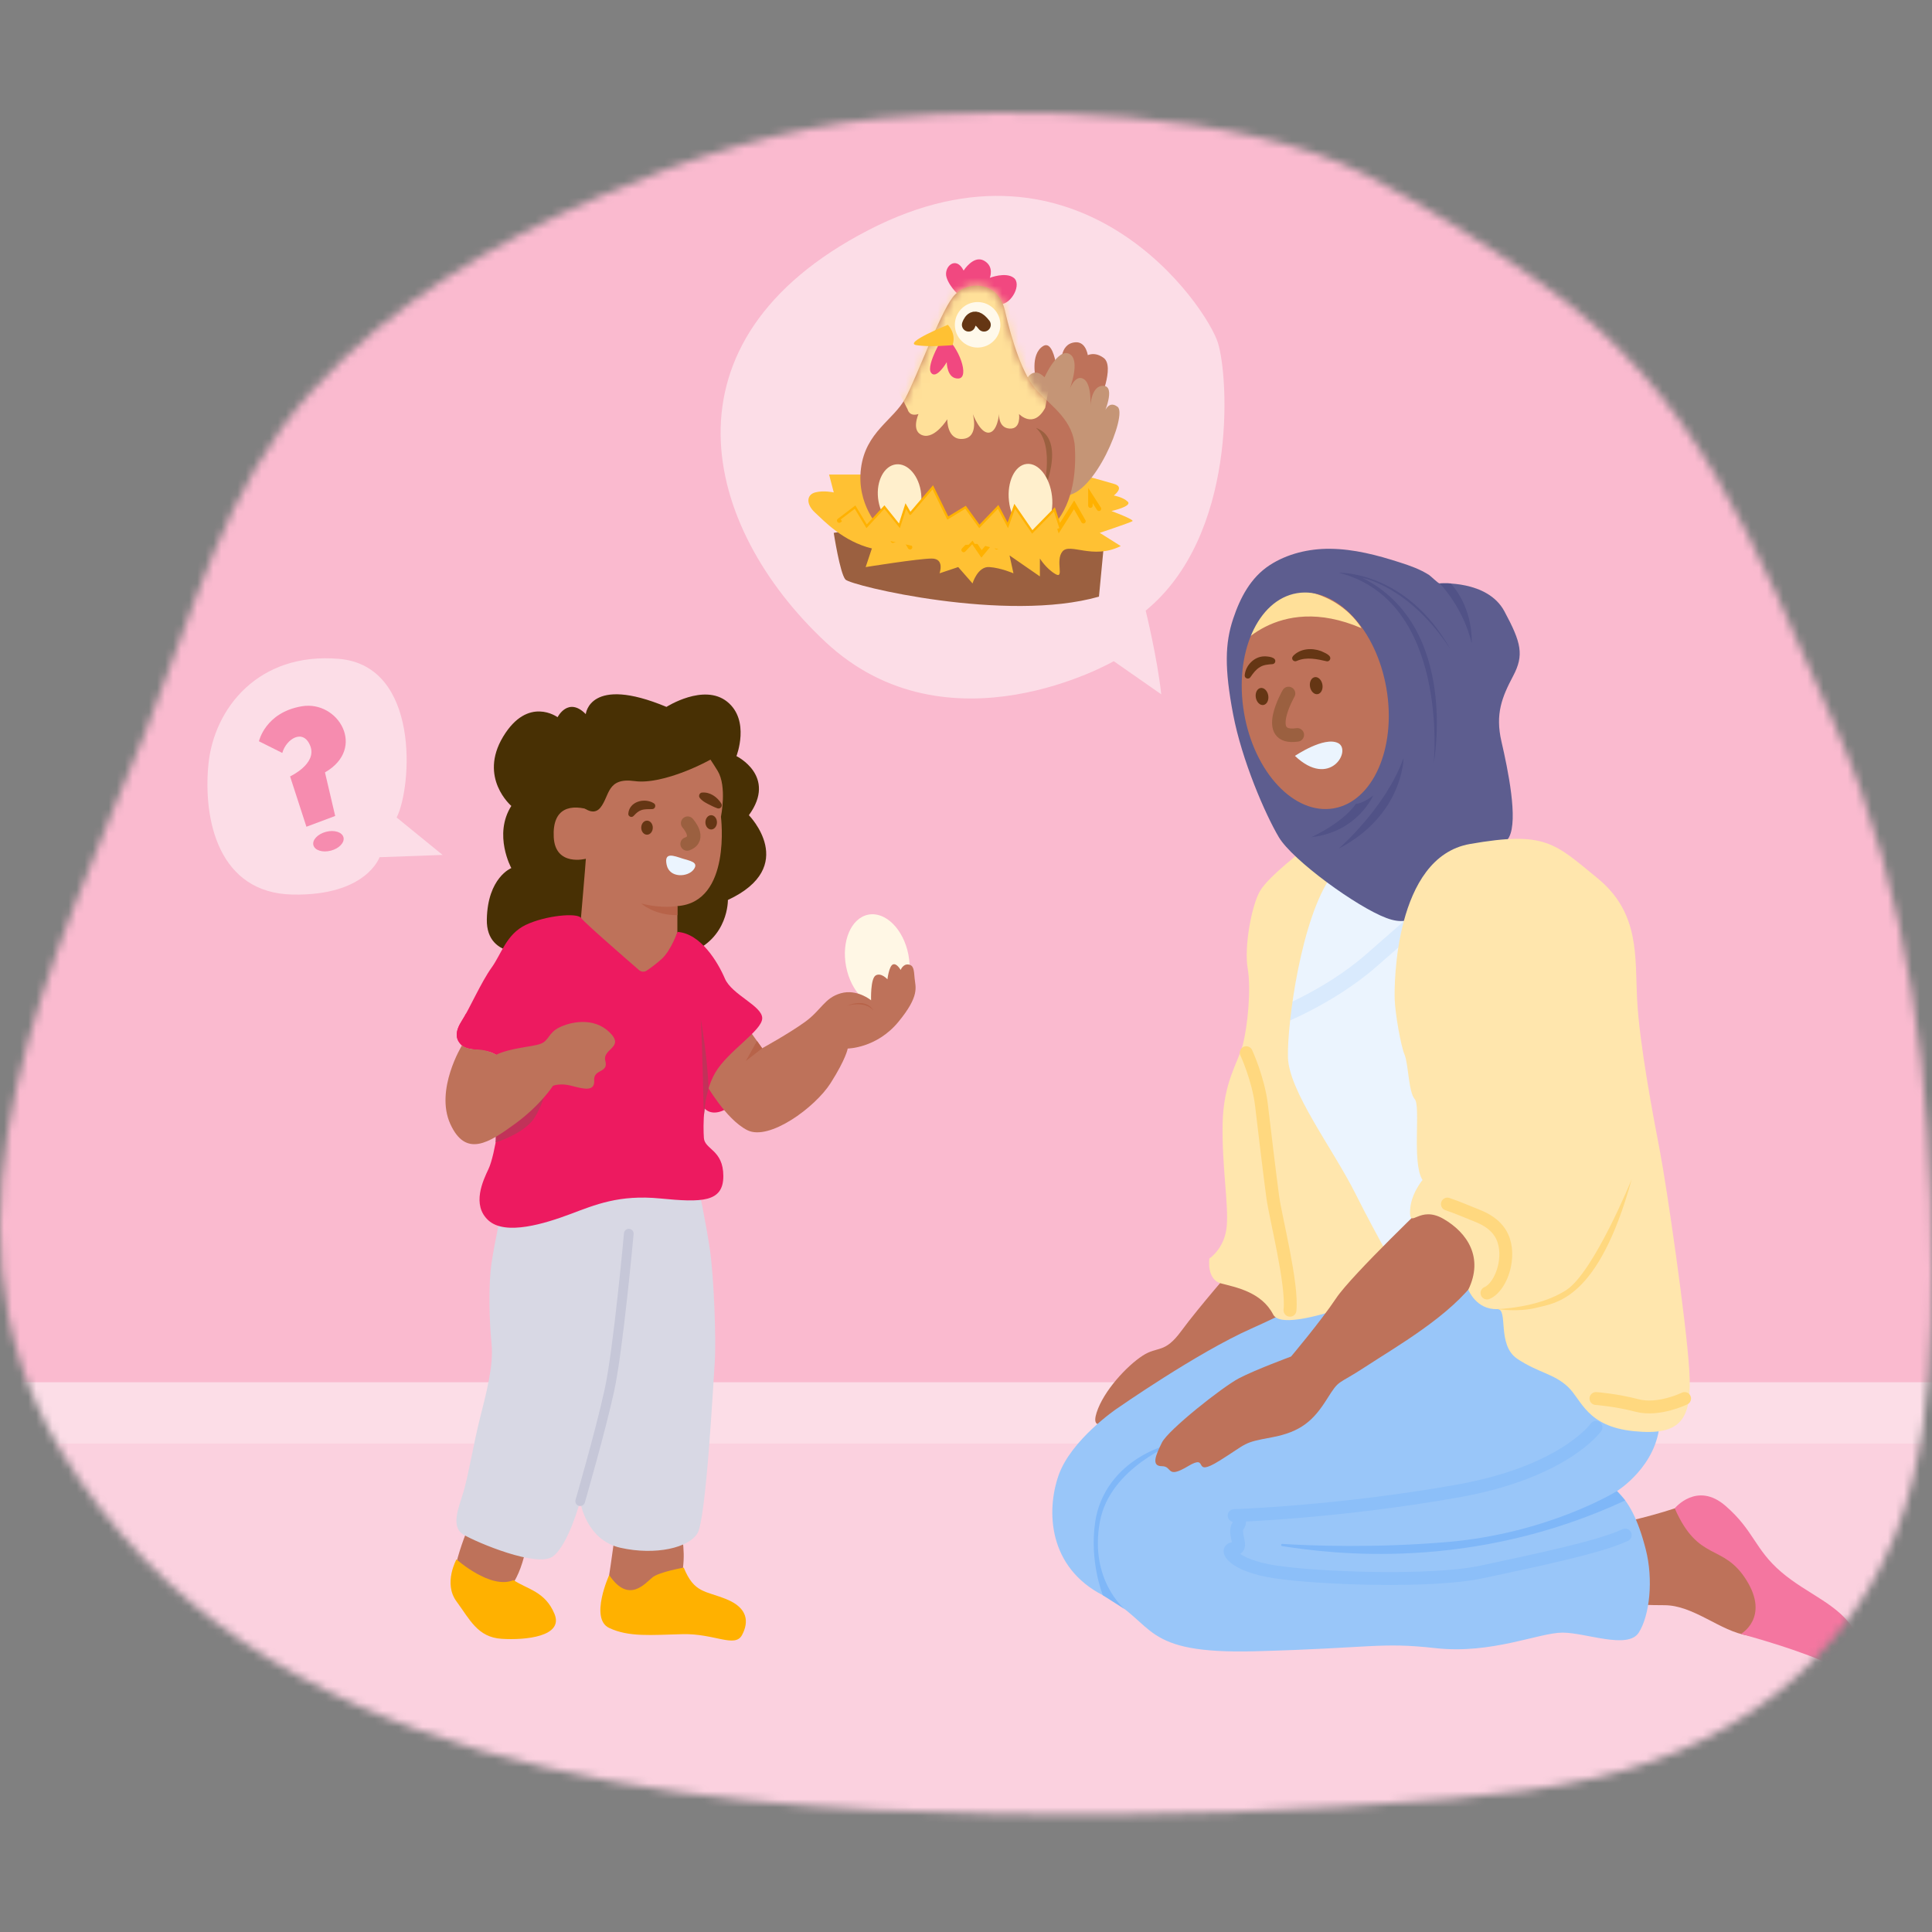 <svg width="240" height="240" viewBox="0 0 240 240" fill="none" xmlns="http://www.w3.org/2000/svg">
<rect x="0" y="0" width="240" height="240" fill="#808080" stroke="none"/>
<mask id="mask0_2349_66440" style="mask-type:luminance" maskUnits="userSpaceOnUse" x="0" y="14" width="240" height="212">
<path d="M198.279 220.83C217.099 216.502 232.717 204.004 237.621 183.766C239.675 175.298 239.995 166.478 240 157.741C240.014 134.776 237.283 111.129 227.941 90.141C217.579 66.855 210.983 48.927 191.229 35.034C184.244 30.121 177.039 25.541 169.495 21.644C154.156 13.72 126.644 13.117 109.393 14.709C97.316 15.825 85.559 19.549 74.36 24.448C61.345 30.139 48.682 37.674 38.847 48.461C27.726 60.666 24.112 76.005 17.991 91.142C6.819 118.764 -9.819 151.13 7.473 180.051C31.44 220.135 83.962 224.632 124.48 225.35C143.154 225.679 161.842 225.039 180.456 223.419C186.472 222.898 192.483 222.161 198.279 220.83Z" fill="white"/>
</mask>
<g mask="url(#mask0_2349_66440)">
<path d="M260.275 -28.806H-13.84V243.864H260.275V-28.806Z" fill="#FABACF"/>
<path d="M260.275 179.141H-13.84V245.309H260.275V179.141Z" fill="#FBD1DF"/>
<path d="M260.275 171.707H-13.84V179.319H260.275V171.707Z" fill="#FCDDE7"/>
<path d="M58.545 188.826C58.545 188.826 55.342 196.072 56.701 197.619C58.06 199.165 63.353 201.315 65.283 192.618C67.214 183.922 58.545 188.826 58.545 188.826Z" fill="#BE725A"/>
<path d="M56.703 193.711C56.703 193.711 55.051 196.689 56.703 198.926C58.354 201.163 59.319 203.386 62.311 203.578C65.308 203.77 70.043 203.29 68.88 200.486C67.723 197.686 65.527 197.444 63.789 196.286C60.962 197.517 56.698 193.706 56.698 193.706L56.703 193.711Z" fill="#FFB100"/>
<path d="M76.492 189.863C76.492 189.863 75.838 194.694 75.673 195.659C75.508 196.625 76.08 200.49 80.421 200.394C84.758 200.298 85.659 193.436 84.433 189.863C83.207 186.29 76.492 189.863 76.492 189.863Z" fill="#BE725A"/>
<path d="M75.674 195.659C75.674 195.659 73.217 201.071 75.674 202.229C78.13 203.386 80.852 203.098 84.805 203.002C88.757 202.906 91.301 204.754 92.179 203.107C93.058 201.456 92.884 199.74 90.249 198.665C87.614 197.59 86.237 197.933 84.938 194.735C84.938 194.735 81.955 195.257 81.077 195.929C80.198 196.602 78.135 199.328 75.678 195.659H75.674Z" fill="#FFB100"/>
<path d="M66.565 118.271C66.565 118.271 60.38 119.429 60.476 114.214C60.572 108.998 63.518 107.836 63.518 107.836C63.518 107.836 61.249 103.696 63.518 100.114C63.518 100.114 59.414 96.629 62.502 91.509C65.595 86.39 69.264 89.094 69.264 89.094C69.264 89.094 70.572 86.487 72.768 88.71C72.768 88.71 73.225 83.824 82.791 87.813C82.791 87.813 87.43 84.844 90.326 87.163C93.226 89.483 91.483 93.925 91.483 93.925C91.483 93.925 96.565 96.404 93.029 101.267C93.029 101.267 99.31 107.644 90.422 111.798C90.422 111.798 90.518 116.56 85.687 118.381C80.856 120.202 66.555 118.271 66.555 118.271H66.565Z" fill="#483004"/>
<path d="M72.169 114.02C72.169 114.02 72.704 107.835 72.778 106.678C72.778 106.678 68.981 107.693 68.788 103.997C68.596 100.3 70.916 99.816 73.523 100.689C73.523 100.689 71.108 97.501 73.523 94.989C75.939 92.478 86.662 92.089 86.662 92.089C86.662 92.089 87.97 93.827 89.15 95.762C90.331 97.697 89.558 101.462 89.558 101.462C89.558 101.462 90.912 112.071 84.146 112.556V115.763L82.695 122.817L73.519 121.559L72.165 114.024L72.169 114.02Z" fill="#BE725A"/>
<path d="M87.523 137.69C87.523 137.69 88.401 138.848 90.332 137.69C92.262 136.533 92.532 131.89 91.626 130.105C90.72 128.321 86.178 130.105 86.178 130.105L87.523 137.69Z" fill="#ED1A60"/>
<path d="M110.083 125.045C112.219 124.631 113.454 121.738 112.843 118.583C112.231 115.428 110.004 113.206 107.869 113.62C105.733 114.034 104.498 116.927 105.109 120.082C105.721 123.237 107.948 125.459 110.083 125.045Z" fill="#FFF7E5"/>
<path d="M87.627 134.548C87.627 134.548 90.138 139.045 92.842 140.399C95.546 141.753 101.246 137.585 103.181 134.548C105.111 131.51 105.308 130.252 105.308 130.252C105.308 130.252 108.881 130.229 111.589 126.954C114.293 123.683 113.716 122.617 113.62 121.556C113.524 120.494 113.524 119.913 112.847 119.817C112.17 119.721 111.882 120.494 111.882 120.494C111.882 120.494 111.397 119.607 110.917 119.808C110.436 120.009 110.24 121.652 110.24 121.652C110.24 121.652 109.466 120.782 108.789 121.167C108.112 121.551 108.208 124.259 108.208 124.259C108.208 124.259 106.47 122.809 104.439 123.39C102.408 123.971 102.023 125.49 99.992 126.954C97.961 128.418 94.677 130.22 94.677 130.22L92.842 127.644L87.627 134.548Z" fill="#BE725A"/>
<path d="M144.248 86.243L138.355 82.135C138.355 82.135 117.774 94.02 102.513 79.719C87.247 65.419 81.355 42.331 107.828 28.611C134.302 14.892 149.952 38.177 151.306 42.619C152.66 47.065 153.671 66.549 142.322 75.854C142.322 75.854 143.772 81.751 144.252 86.243H144.248Z" fill="#FCDDE7"/>
<path d="M103.57 66.192C103.57 66.192 104.343 71.216 105.02 71.989C105.698 72.762 125.021 77.4 136.517 74.116L137.098 68.027C137.098 68.027 115.167 64.161 103.57 66.192Z" fill="#9B6040"/>
<path d="M108.789 58.95H102.993L103.574 61.173C103.574 61.173 102.316 60.885 101.254 61.173C100.193 61.461 100.097 62.623 101.254 63.685C102.412 64.746 104.731 67.257 108.308 68.131L107.535 70.446C107.535 70.446 114.105 69.385 115.747 69.385C117.389 69.385 116.712 71.219 116.712 71.219L119.032 70.442L120.811 72.473C120.811 72.473 121.447 70.341 122.897 70.442C124.347 70.542 125.894 71.219 125.894 71.219L125.409 68.996L129.178 71.603V69.38C129.178 69.38 129.951 70.638 131.109 71.311C132.266 71.988 131.054 69.65 131.978 68.511C132.902 67.372 135.747 69.572 139.224 67.834L136.617 66.192C136.617 66.192 140.386 64.934 140.674 64.742C140.963 64.549 138.067 63.483 138.067 63.483C138.067 63.483 140.674 62.902 140.098 62.326C139.522 61.75 138.36 61.553 138.36 61.553C138.36 61.553 139.81 60.492 138.36 60.103C136.909 59.714 118.455 53.822 108.793 58.945L108.789 58.95Z" fill="#FFC133"/>
<path d="M128.69 47.161C128.69 47.161 127.907 44.068 129.554 43.007C131.201 41.945 131.489 47.742 131.489 47.742C131.489 47.742 130.529 49.151 128.69 47.161Z" fill="#BE725A"/>
<path d="M131.877 45.551C131.877 45.551 131.465 42.72 133.556 42.523C135.646 42.331 135.55 46.485 134.585 48.223C133.62 49.962 132.265 50.057 132.265 50.057L131.881 45.547L131.877 45.551Z" fill="#BE725A"/>
<path d="M134.584 44.457C134.584 44.457 135.646 43.396 137.096 44.457C138.546 45.518 136.515 50.061 136.515 50.061L132.91 51.484L134.584 44.457Z" fill="#BE725A"/>
<path d="M126.758 49.091C126.758 49.091 127.627 44.745 129.754 46.868C129.754 46.868 131.397 43.194 132.847 43.967C134.297 44.74 132.847 48.414 132.847 48.414C132.847 48.414 133.524 46.483 134.585 47.06C135.646 47.641 135.454 50.44 135.454 50.44C135.454 50.44 135.55 47.833 137.097 47.929C138.643 48.025 137.097 51.479 137.097 51.479C137.097 51.479 137.582 49.571 138.835 50.541C140.093 51.506 135.935 61.653 132.266 61.557C128.592 61.461 126.758 49.096 126.758 49.096V49.091Z" fill="#C59576"/>
<path d="M119.27 36.799C119.27 36.799 118.016 35.783 117.591 34.48C117.165 33.176 118.744 31.675 119.704 33.61C119.704 33.61 120.935 31.652 122.239 32.38C123.542 33.107 122.961 34.512 122.961 34.512C122.961 34.512 124.919 33.743 125.93 34.512C126.941 35.28 125.702 37.741 124.265 37.815C122.829 37.892 119.265 36.799 119.265 36.799H119.27Z" fill="#F14880"/>
<path d="M109.298 65.606C109.298 65.606 106.374 62.715 106.955 58.176C107.536 53.634 111.013 52.188 112.463 49.48C113.913 46.772 116.713 39.045 118.355 36.918C119.998 34.791 123.959 34.791 124.829 38.56C125.698 42.33 127.052 46.676 128.886 48.606C130.721 50.537 133.338 52.248 133.525 55.546C133.713 58.844 133.237 62.984 130.529 65.601C127.825 68.218 115.235 67.326 115.235 67.326L109.302 65.601L109.298 65.606Z" fill="#BE725A"/>
<mask id="mask1_2349_66440" style="mask-type:luminance" maskUnits="userSpaceOnUse" x="106" y="35" width="28" height="33">
<path d="M109.299 65.605C109.299 65.605 106.376 62.714 106.957 58.175C107.538 53.633 111.015 52.187 112.465 49.479C113.915 46.771 116.715 39.044 118.357 36.917C120 34.79 123.961 34.79 124.831 38.559C125.7 42.329 127.054 46.675 128.888 48.605C130.723 50.536 133.339 52.247 133.527 55.545C133.715 58.843 133.239 62.983 130.531 65.6C127.827 68.217 115.237 67.325 115.237 67.325L109.304 65.6L109.299 65.605Z" fill="white"/>
</mask>
<g mask="url(#mask1_2349_66440)">
<path d="M129.845 50.65C128.39 53.349 126.588 51.428 126.588 51.428C126.588 51.428 126.876 53.313 125.431 53.24C123.98 53.166 124.108 51.428 124.108 51.428C124.108 51.428 123.912 53.674 122.823 53.747C121.734 53.821 120.847 51.428 120.847 51.428C120.847 51.428 121.666 54.328 119.634 54.521C117.603 54.713 117.676 52.082 117.676 52.082C117.676 52.082 116.153 54.548 114.634 54.081C113.115 53.619 114.099 51.428 114.099 51.428C112.942 51.812 112.745 50.847 112.745 50.847L107.914 41.313L118.751 28.815L133.198 32.777L129.841 50.646L129.845 50.65Z" fill="#FFE099"/>
</g>
<path d="M128.689 53.148C132.711 54.621 129.449 61.552 129.449 61.552C129.449 61.552 131.224 55.417 128.689 53.148Z" fill="#9B6040"/>
<path d="M117.243 41.677C117.243 41.677 114.997 45.346 115.651 46.288C116.305 47.235 117.609 44.989 117.609 44.989C117.609 44.989 117.609 47.089 119.059 47.02C120.509 46.947 119.132 43.003 117.247 41.681L117.243 41.677Z" fill="#F14880"/>
<path d="M121.442 43.176C123.004 43.176 124.27 41.91 124.27 40.349C124.27 38.787 123.004 37.522 121.442 37.522C119.881 37.522 118.615 38.787 118.615 40.349C118.615 41.91 119.881 43.176 121.442 43.176Z" fill="#FFF9EB"/>
<path d="M120.33 40.349C120.33 40.349 120.861 38.542 122.238 40.349" stroke="#653614" stroke-width="1.68" stroke-miterlimit="10" stroke-linecap="round"/>
<path d="M118.326 42.874C118.326 42.874 115.499 43.153 113.834 42.874C112.169 42.595 117.745 40.349 117.745 40.349C117.745 40.349 118.834 41.419 118.326 42.874Z" fill="#FFC133"/>
<path d="M174.485 105.42L159.124 111.125L156.553 141.038L175.744 169.475L189.701 148.706L174.485 105.42Z" fill="#EBF4FE"/>
<path d="M158.109 126.578C158.109 126.578 164.907 124.066 170.324 119.331L175.74 114.597" stroke="#D9EAFD" stroke-width="2" stroke-miterlimit="10"/>
<path d="M166.35 100.742C172.153 99.752 175.789 92.686 174.471 84.961C173.153 77.235 167.381 71.775 161.578 72.764C155.775 73.754 152.139 80.82 153.456 88.545C154.774 96.271 160.547 101.731 166.35 100.742Z" fill="#BE725A"/>
<path d="M200.068 189.476C200.068 189.476 204.561 188.534 208.037 187.376C211.514 186.219 211.299 188.465 213.692 189.984C216.084 191.502 221.734 198.099 221.226 201C220.718 203.9 220.645 203.68 217.168 203.173C213.692 202.665 210.43 199.403 206.734 199.403C203.037 199.403 200.864 199.115 200.864 199.115L200.068 189.476Z" fill="#BE725A"/>
<path d="M153.521 157.11C153.521 157.11 148.882 162.426 146.76 165.321C144.633 168.222 143.859 167.156 141.929 168.414C139.998 169.672 137.098 172.76 136.229 175.468C135.36 178.172 138.063 176.337 138.063 176.337C138.063 176.337 139.417 178.039 140.671 176.946C141.929 175.852 145.017 171.891 148.301 170.637C151.586 169.379 150.813 167.293 159.121 163.99L157.478 155.856L153.517 157.114L153.521 157.11Z" fill="#BE725A"/>
<path d="M138.74 174.982C138.74 174.982 133.04 178.848 131.494 183.29C129.948 187.736 130.236 194.69 137.002 198.167C143.763 201.643 141.448 205.509 155.936 205.125C170.429 204.74 171.394 203.967 178.352 204.74C185.31 205.513 191.203 202.81 194.103 202.81C197.003 202.81 202.218 204.937 203.572 202.81C204.927 200.683 205.407 196.241 204.442 192.471C203.476 188.702 202.314 186.579 200.869 185.225C200.869 185.225 205.892 182.132 206.185 176.624C206.473 171.116 193.819 153.243 193.819 153.243L172.616 156.221C172.616 156.221 162.226 162.036 155.465 165.032C148.704 168.029 138.749 174.982 138.749 174.982H138.74Z" fill="#99C6F9"/>
<path d="M162.12 105.42C162.12 105.42 157.65 108.801 156.552 110.635C155.454 112.47 154.535 117.689 154.992 120.297C155.45 122.904 154.969 127.543 154.388 129.766C153.807 131.99 151.973 134.405 151.877 139.62C151.781 144.835 152.618 149.474 152.394 152.278C152.17 155.078 150.235 156.336 150.235 156.336C150.235 156.336 149.85 158.944 151.685 159.429C153.519 159.914 156.708 160.49 158.158 163.294C159.608 166.094 174.485 159.525 174.485 159.525C174.485 159.525 171.2 153.921 168.396 148.317C165.596 142.713 160.089 135.562 159.992 131.313C159.896 127.063 161.635 114.048 165.404 108.801L162.12 105.42Z" fill="#FFE6AD"/>
<path d="M62.316 150.348C62.316 150.348 61.446 154.31 61.057 156.918C60.669 159.525 60.769 164.068 61.057 166.868C61.346 169.667 60.38 173.149 59.607 176.241C58.834 179.334 58.157 183.391 57.576 185.322C56.995 187.252 55.934 189.668 57.576 190.638C59.218 191.607 66.753 194.791 68.688 193.341C70.623 191.891 72.069 186.479 72.069 186.479C72.069 186.479 72.746 191.31 77.092 192.275C81.438 193.241 85.596 192.275 86.657 190.441C87.719 188.606 88.588 172.083 88.785 169.283C88.981 166.483 88.689 158.752 88.204 155.371C87.719 151.991 86.85 147.933 86.85 147.933C86.85 147.933 68.587 140.495 62.311 150.348H62.316Z" fill="#D8D8E4"/>
<path d="M60.673 145.238C60.028 146.611 58.546 149.671 60.673 151.602C62.8 153.532 67.727 151.986 70.82 150.828C73.912 149.671 76.899 148.376 82.028 148.88C87.156 149.378 89.855 149.383 89.855 146.098C89.855 142.814 87.535 142.814 87.439 141.363C87.343 139.913 87.27 135.952 88.853 133.248C90.436 130.544 94.686 128.033 94.686 126.487C94.686 124.94 90.916 123.586 90.047 121.56C89.178 119.528 87.05 115.956 84.155 115.764C84.155 115.764 83.368 118.046 82.21 119.112C81.515 119.748 80.797 120.26 80.335 120.572C80.042 120.768 79.658 120.741 79.388 120.512C77.819 119.153 72.585 114.602 72.174 114.025C71.689 113.348 67.727 113.737 65.312 114.894C62.896 116.052 62.315 118.467 61.062 120.21C59.804 121.948 58.262 125.425 57.388 126.779C56.519 128.133 56.519 129.099 57.388 129.872C58.257 130.645 60.289 130.16 61.638 131.029C62.992 131.898 62.219 137.598 62.219 137.598C62.219 137.598 61.579 143.326 60.673 145.243V145.238Z" fill="#ED1A60"/>
<path d="M94.036 129.309L92.654 131.797L94.681 130.219L94.036 129.309Z" fill="#B76349"/>
<path d="M108.496 125.516C107.53 123.874 105.211 124.935 105.211 124.935C105.211 124.935 107.384 124.258 108.496 125.516Z" fill="#B76349"/>
<path d="M84.149 112.553C84.149 112.553 82.218 112.909 79.656 112.232C79.656 112.232 81.203 113.692 84.149 113.687V112.553Z" fill="#B76349"/>
<path d="M71.693 99.541C71.693 99.541 73.431 101.765 74.593 100.314C75.755 98.864 75.366 96.545 78.843 97.03C82.32 97.515 88.267 94.614 89.836 93.356C91.405 92.098 83.386 90.456 83.386 90.456C83.386 90.456 68.12 92.968 71.697 99.537L71.693 99.541Z" fill="#483004"/>
<path d="M54.974 106.202L47.147 106.486C47.147 106.486 45.504 111.316 36.327 111.124C27.151 110.932 25.215 101.856 25.892 94.944C26.57 88.031 32.078 80.977 42.123 81.846C52.169 82.716 51.204 97.693 49.274 101.554L54.974 106.197V106.202Z" fill="#FCDDE7"/>
<path d="M38.065 102.702L36.034 96.448C36.034 96.448 39.414 94.888 38.545 92.665C37.676 90.442 35.549 91.796 35.068 93.534L32.168 92.084C32.168 92.084 32.941 88.511 37.484 87.738C42.026 86.965 45.572 92.953 40.37 95.95L41.638 101.362L38.065 102.702Z" fill="#F68CAF"/>
<path d="M41.107 105.669C42.138 105.397 42.836 104.654 42.666 104.009C42.496 103.364 41.523 103.061 40.492 103.333C39.461 103.604 38.763 104.347 38.932 104.992C39.102 105.637 40.076 105.94 41.107 105.669Z" fill="#F68CAF"/>
<path d="M112.187 65.513C113.663 65.348 114.665 63.462 114.424 61.3C114.183 59.138 112.79 57.519 111.314 57.684C109.838 57.848 108.836 59.734 109.077 61.896C109.318 64.058 110.71 65.677 112.187 65.513Z" fill="#FFEFCC"/>
<path d="M128.492 66.253C129.968 66.088 130.95 64.025 130.685 61.645C130.419 59.264 129.007 57.468 127.531 57.633C126.054 57.797 125.073 59.86 125.338 62.241C125.603 64.621 127.015 66.418 128.492 66.253Z" fill="#FFEFCC"/>
<path d="M153.182 81.146C153.182 81.146 158.47 73.465 169.124 78.031C169.124 78.031 165.789 71.942 157.024 73.465C157.024 73.465 153.328 78.104 153.182 81.146Z" fill="#FFE099"/>
<path d="M154.623 83.868C154.738 82.647 155.803 81.554 157.048 81.535C157.501 81.531 158.612 81.622 158.397 82.267C158.338 82.404 158.214 82.487 158.077 82.501C157.491 82.546 156.952 82.578 156.476 82.894C156.023 83.159 155.666 83.64 155.364 84.074C155.163 84.459 154.582 84.303 154.623 83.873V83.868Z" fill="#653614"/>
<path d="M160.611 81.508C161.503 80.552 162.939 80.451 164.097 80.876C164.495 81.073 165.556 81.421 165.176 82.006C165.085 82.121 164.948 82.171 164.815 82.148C163.607 81.869 162.299 81.585 161.123 82.089C160.73 82.308 160.318 81.864 160.615 81.512L160.611 81.508Z" fill="#653614"/>
<path d="M160.067 86.147C160.067 86.147 156.732 91.939 161.156 91.289" stroke="#9B6040" stroke-width="1.68" stroke-miterlimit="10" stroke-linecap="round"/>
<path d="M160.863 93.9C160.863 93.9 164.486 91.435 166.225 92.308C167.963 93.182 165.209 98.031 160.863 93.9Z" fill="#EBF4FE"/>
<path d="M172.23 85.547C173.488 92.93 170.547 99.587 165.666 100.419C160.78 101.252 155.798 95.945 154.54 88.562C153.282 81.178 156.223 74.522 161.105 73.689C165.99 72.857 170.972 78.163 172.23 85.547ZM181.805 107.304C182.601 105.346 186.297 106.17 187.459 103.997C188.617 101.824 187.313 95.566 186.517 92.121C185.721 88.676 186.59 86.581 187.967 83.973C189.344 81.366 188.983 79.842 186.878 75.931C184.779 72.02 178.836 72.477 178.836 72.477C178.671 72.491 177.711 71.544 177.537 71.434C176.384 70.698 175.204 70.29 173.905 69.87C171.087 68.959 168.177 68.195 165.194 68.172C162.596 68.154 159.915 68.781 157.724 70.208C155.359 71.75 154.06 74.247 153.186 76.873C152.17 79.915 152.097 83.031 153.186 88.749C154.275 94.463 157.17 101.151 158.863 104.001C160.556 106.851 168.548 112.67 172.244 114.047C175.94 115.424 176.663 112.524 176.663 112.524C176.663 112.524 181.009 109.262 181.81 107.309L181.805 107.304Z" fill="#5D5D8F"/>
<path d="M180.208 80.712C174.701 70.858 166.297 71.146 166.297 71.146C180.067 74.623 178.109 94.77 178.109 94.77C178.109 94.77 181.297 77.848 169.27 71.801C169.27 71.801 175.103 72.816 180.213 80.712H180.208Z" fill="#515287"/>
<path d="M178.832 72.473C178.832 72.473 181.732 75.346 182.817 79.911C182.817 79.911 183.105 75.684 180.209 72.473C180.209 72.473 179.555 72.422 178.832 72.473Z" fill="#515287"/>
<path d="M162.902 103.997C162.902 103.997 166.727 102.286 168.433 99.866C168.433 99.866 169.366 99.802 170.588 98.814C170.588 98.814 168.634 103.365 162.902 103.997Z" fill="#515287"/>
<path d="M166.297 105.421C166.297 105.421 172.162 100.338 174.353 94.153C174.353 94.153 174.344 101.217 166.297 105.421Z" fill="#515287"/>
<path d="M200.865 185.226C200.865 185.226 192.361 190.5 179.707 191.562C170.791 192.312 163.073 192.024 159.29 191.79C159.116 191.781 159.089 192.033 159.258 192.06C165.439 193.021 182.781 195.267 201.89 186.392L200.865 185.23V185.226Z" fill="#7FB7F8"/>
<path d="M137.002 198.172C137.002 198.172 135.304 193.996 136.055 189.032C136.805 184.069 140.767 180.423 146.082 179.201C146.082 179.201 137.866 182.275 136.631 189.032C135.3 196.306 139.733 199.911 139.733 199.911L137.006 198.172H137.002Z" fill="#7FB7F8"/>
<path d="M178.058 148.706C178.058 148.706 167.911 158.368 165.981 161.268C164.05 164.169 160.377 168.515 160.377 168.515C160.377 168.515 155.93 170.157 153.904 171.218C151.877 172.28 145.125 177.618 144.338 179.201C143.551 180.789 142.984 182.134 144.338 182.134C145.692 182.134 144.841 183.776 147.586 182.134C150.331 180.491 147.915 183.68 151.488 181.457C155.061 179.233 154.288 179.233 157.961 178.556C161.635 177.879 163.177 176.429 164.823 173.821C166.466 171.214 165.981 172.179 169.654 169.764C173.328 167.348 180.222 163.455 183.47 158.844C186.718 154.237 182.601 148.697 182.601 148.697H178.058V148.706Z" fill="#BE725A"/>
<path d="M185.981 162.618C187.432 162.563 185.885 167.065 188.493 168.803C191.101 170.541 193.036 170.637 194.774 172.28C196.512 173.922 197.093 177.207 202.986 177.788C208.878 178.369 210.232 176.337 209.848 170.203C209.463 164.068 207.057 147.448 206.183 142.91C205.31 138.368 203.667 129.676 203.374 124.264C203.086 118.852 203.759 113.445 198.447 109.094C193.132 104.748 191.974 103.202 182.601 104.844C173.227 106.487 173.182 122.333 173.255 124.168C173.328 126.002 174.005 129.868 174.485 131.03C174.966 132.192 174.97 135.669 175.743 136.538C176.516 137.407 175.359 144.461 176.709 146.584C176.709 146.584 175.162 148.418 175.162 150.545C175.162 152.673 176.32 149.676 179.316 151.415C182.313 153.153 184.321 156.25 182.4 160.207C182.4 160.207 183.374 162.719 185.986 162.623L185.981 162.618Z" fill="#FFE6AD"/>
<path d="M179.801 149.575C181.063 149.996 182.285 150.54 183.525 151.03C184.627 151.465 185.684 152.11 186.338 153.13C187.093 154.305 187.193 155.806 186.914 157.174C186.544 158.999 185.551 160.303 184.719 160.623" stroke="#FFD87F" stroke-width="1.6" stroke-miterlimit="10" stroke-linecap="round"/>
<path d="M185.982 162.618C185.982 162.618 188.59 163.039 190.909 162.444C193.229 161.845 198.54 161.557 202.698 146.483C202.698 146.483 198 158.016 194.574 160.253C191.143 162.495 185.987 162.618 185.987 162.618H185.982Z" fill="#FFD87F"/>
<path d="M198.256 173.729C198.256 173.729 200.699 173.899 203.375 174.599C206.056 175.299 209.267 173.729 209.267 173.729" stroke="#FFD87F" stroke-width="1.6" stroke-miterlimit="10" stroke-linecap="round"/>
<path d="M154.814 130.769C154.814 130.769 156.32 134.021 156.708 137.306C157.093 140.59 157.77 146.194 158.108 148.706C158.447 151.217 160.597 159.525 160.245 162.764" stroke="#FFD87F" stroke-width="1.6" stroke-miterlimit="10" stroke-linecap="round"/>
<path d="M208.037 187.375C208.037 187.375 210.791 183.98 214.341 187.055C217.891 190.129 217.955 192.434 221.258 195.266C224.561 198.098 228.472 199.26 230.43 202.663C232.388 206.067 229.996 207.879 226.084 206.213C222.173 204.548 216.262 202.974 216.262 202.974C216.262 202.974 219.854 200.957 216.953 196.3C214.053 191.648 211.011 194.145 208.042 187.37L208.037 187.375Z" fill="#F476A0"/>
<path d="M78.051 101.08C78.161 99.565 80.055 99.071 81.198 99.771C81.569 99.968 81.395 100.535 80.988 100.512C80.572 100.517 80.068 100.499 79.684 100.631C79.327 100.746 79.048 100.997 78.797 101.267L78.687 101.377C78.454 101.619 78.014 101.409 78.051 101.08Z" fill="#653614"/>
<path d="M87.201 98.457C88.199 98.361 89.105 99.01 89.612 99.829C89.722 100.026 89.653 100.273 89.457 100.383C89.352 100.442 89.228 100.447 89.123 100.41C88.702 100.264 88.345 100.076 87.984 99.893C87.599 99.692 87.206 99.481 86.936 99.125C86.73 98.887 86.89 98.489 87.201 98.452V98.457Z" fill="#653614"/>
<path d="M80.374 103.69C80.771 103.69 81.093 103.299 81.093 102.816C81.093 102.334 80.771 101.942 80.374 101.942C79.978 101.942 79.656 102.334 79.656 102.816C79.656 103.299 79.978 103.69 80.374 103.69Z" fill="#653614"/>
<path d="M88.345 103.041C88.742 103.041 89.063 102.643 89.063 102.153C89.063 101.663 88.742 101.266 88.345 101.266C87.948 101.266 87.627 101.663 87.627 102.153C87.627 102.643 87.948 103.041 88.345 103.041Z" fill="#653614"/>
<path d="M85.426 102.259C85.426 102.259 87.169 104.189 85.357 104.839" stroke="#9B6040" stroke-width="1.68" stroke-miterlimit="10" stroke-linecap="round"/>
<path d="M84.776 106.65C83.683 106.303 82.457 105.781 82.818 107.446C83.18 109.112 85.444 108.97 86.158 108.027C86.876 107.085 85.664 106.934 84.772 106.65H84.776Z" fill="#EBF4FE"/>
<path d="M163.684 86.229C164.11 86.156 164.374 85.625 164.275 85.042C164.176 84.459 163.75 84.046 163.324 84.118C162.898 84.191 162.633 84.722 162.733 85.305C162.832 85.888 163.258 86.302 163.684 86.229Z" fill="#653614"/>
<path d="M156.953 87.576C157.379 87.503 157.644 86.972 157.545 86.389C157.445 85.806 157.019 85.392 156.593 85.465C156.168 85.538 155.903 86.069 156.002 86.652C156.102 87.235 156.528 87.648 156.953 87.576Z" fill="#653614"/>
<path d="M136.518 63.201L135.457 61.559V62.812" stroke="#FFB100" stroke-width="0.56" stroke-miterlimit="10" stroke-linecap="round"/>
<path d="M119.707 68.32L120.81 67.163L121.93 68.805L123.284 67.163L123.82 67.982" stroke="#FFB100" stroke-width="0.56" stroke-miterlimit="10" stroke-linecap="round"/>
<path d="M110.914 67.162L112.268 66.677L113.05 67.981" stroke="#FFB100" stroke-width="0.56" stroke-miterlimit="10" stroke-linecap="round"/>
<path d="M104.248 64.67L106.179 63.201L107.629 65.608L109.852 63.201L111.783 65.608L112.556 63.201L114.349 66.294" stroke="#FFB100" stroke-width="0.56" stroke-miterlimit="10" stroke-linecap="round"/>
<path d="M113.051 64.047L115.841 60.785L117.68 64.55L119.899 63.201L121.642 65.607L123.957 63.201L125.215 65.607L126.084 63.196L128.211 66.293L130.915 63.539L131.592 65.607L133.426 62.716L134.588 64.747" stroke="#FFB100" stroke-width="0.56" stroke-miterlimit="10" stroke-linecap="round"/>
<path d="M104.445 64.523L106.184 63.201L107.634 65.607L109.857 63.201L111.788 65.607L112.561 63.201L112.931 63.841C112.931 63.841 113.009 64.102 113.201 63.878C113.393 63.654 115.845 60.785 115.845 60.785L117.68 64.555L119.903 63.201L121.642 65.607L123.961 63.201L125.219 65.607L126.088 63.196L128.215 66.293L130.919 63.539L131.596 65.607L124.656 68.393L121.358 67.56L121.088 67.569L120.809 67.162L120.338 67.661L114.51 68.068L105.415 66.092L104.445 64.523Z" fill="#FFC133"/>
<path d="M87.428 138.761C87.428 138.761 87.268 130.174 87.049 126.583C87.049 126.583 87.881 131.167 88.019 135.202C87.804 136.181 87.666 136.172 87.428 138.761Z" fill="#C13259"/>
<path d="M57.878 125.932C57.699 126.262 57.535 126.545 57.388 126.769C56.519 128.124 56.519 129.089 57.388 129.862C58.257 130.635 60.289 130.15 61.638 131.019L63.692 127.698L57.878 125.928V125.932Z" fill="#ED1A60"/>
<path d="M72.072 186.484C72.072 186.484 74.607 177.742 75.709 172.669C76.807 167.595 78.111 153.249 78.111 153.249" stroke="#C6C7D8" stroke-width="1.2" stroke-miterlimit="10" stroke-linecap="round"/>
<path d="M61.574 141.907C61.574 141.907 64.379 141.084 65.925 139.455C67.471 137.827 68.377 133.426 68.377 133.426L61.574 139.94V141.912V141.907Z" fill="#C13259"/>
<path d="M57.388 129.862C57.388 129.862 54.007 135.37 55.937 139.62C57.868 143.87 60.768 141.939 63.957 139.62C67.145 137.301 68.692 134.885 68.692 134.885C68.692 134.885 69.561 134.501 71.011 134.885C72.461 135.269 73.911 135.658 73.811 134.208C73.71 132.758 75.622 133.339 75.197 131.793C74.776 130.246 77.699 130.15 75.704 128.22C73.71 126.289 70.814 126.962 69.46 127.639C68.106 128.316 68.202 129.281 67.141 129.67C66.079 130.054 63.467 130.155 61.633 131.024C61.633 131.024 60.613 130.393 59.272 130.379C57.937 130.365 57.383 129.862 57.383 129.862H57.388Z" fill="#BE725A"/>
<path d="M198.257 177.311C198.257 177.311 194.346 182.864 181.052 185.225C166.184 187.869 153.311 188.271 153.311 188.271C153.311 188.271 154.436 188.651 153.791 189.552C153.146 190.454 154.597 192.462 153.311 192.38C152.026 192.297 152.991 194.443 158.375 195.262C163.764 196.08 177.836 196.616 184.108 195.262C190.38 193.907 198.687 192.219 201.89 190.691" stroke="#8CBFF9" stroke-width="1.6" stroke-linecap="round" stroke-linejoin="round"/>
</g>
</svg>
